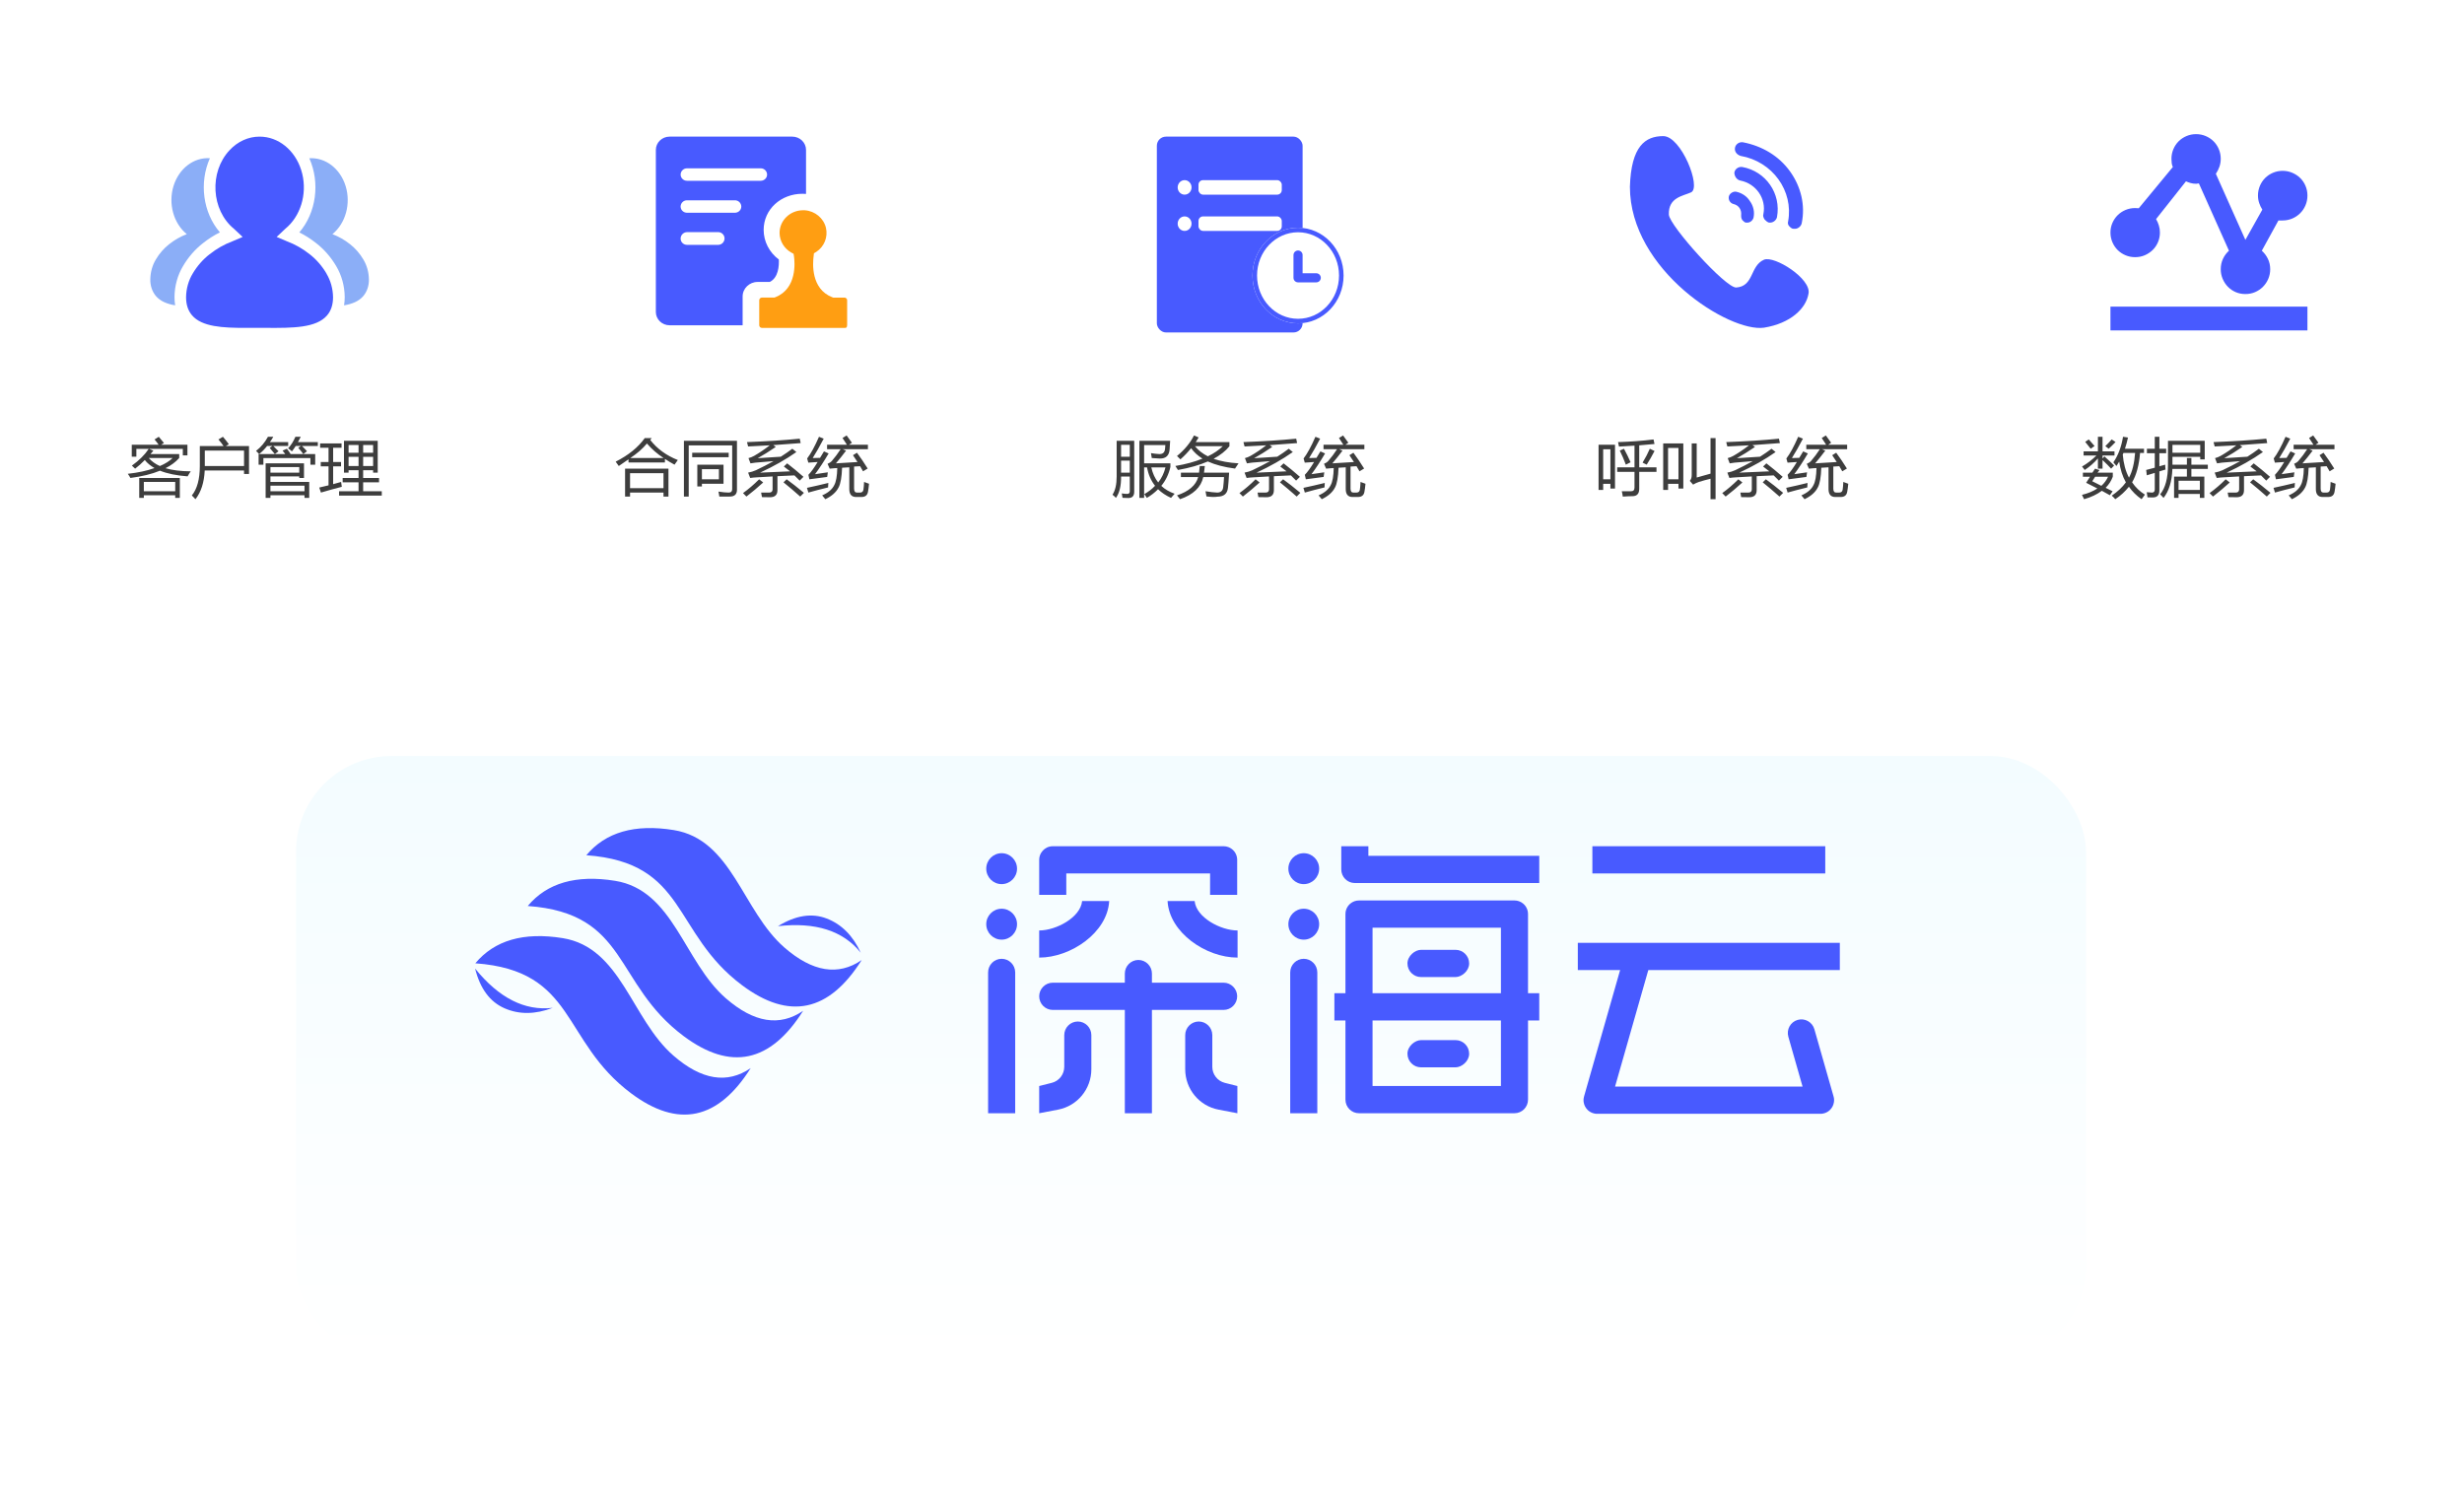 <svg xmlns="http://www.w3.org/2000/svg" xmlns:xlink="http://www.w3.org/1999/xlink" fill="none" version="1.1" width="541" height="329" viewBox="0 0 541 329"><defs><clipPath id="master_svg0_59_5586"><rect x="0" y="0" width="541" height="329" rx="0"/></clipPath><filter id="master_svg1_19_02395" filterUnits="objectBoundingBox" color-interpolation-filters="sRGB" x="-27" y="-18" width="150" height="166"><feFlood flood-opacity="0" result="BackgroundImageFix"/><feColorMatrix in="SourceAlpha" type="matrix" values="0 0 0 0 0 0 0 0 0 0 0 0 0 0 0 0 0 0 127 0"/><feMorphology radius="-5" operator="dilate" in="SourceAlpha" result="effect1_dropShadow"/><feOffset dy="9" dx="0"/><feGaussianBlur stdDeviation="8"/><feColorMatrix type="matrix" values="0 0 0 0 0.527 0 0 0 0 0.72 0 0 0 0 0.774 0 0 0 0.43 0"/><feBlend mode="normal" in2="BackgroundImageFix" result="effect1_dropShadow"/><feBlend mode="normal" in="SourceGraphic" in2="effect1_dropShadow" result="shape"/></filter><filter id="master_svg2_19_02973" filterUnits="objectBoundingBox" color-interpolation-filters="sRGB" x="-27" y="-18" width="150" height="166"><feFlood flood-opacity="0" result="BackgroundImageFix"/><feColorMatrix in="SourceAlpha" type="matrix" values="0 0 0 0 0 0 0 0 0 0 0 0 0 0 0 0 0 0 127 0"/><feMorphology radius="-5" operator="dilate" in="SourceAlpha" result="effect1_dropShadow"/><feOffset dy="9" dx="0"/><feGaussianBlur stdDeviation="8"/><feColorMatrix type="matrix" values="0 0 0 0 0.527 0 0 0 0 0.72 0 0 0 0 0.774 0 0 0 0.43 0"/><feBlend mode="normal" in2="BackgroundImageFix" result="effect1_dropShadow"/><feBlend mode="normal" in="SourceGraphic" in2="effect1_dropShadow" result="shape"/></filter><filter id="master_svg3_19_03004" filterUnits="objectBoundingBox" color-interpolation-filters="sRGB" x="-27" y="-18" width="150" height="166"><feFlood flood-opacity="0" result="BackgroundImageFix"/><feColorMatrix in="SourceAlpha" type="matrix" values="0 0 0 0 0 0 0 0 0 0 0 0 0 0 0 0 0 0 127 0"/><feMorphology radius="-5" operator="dilate" in="SourceAlpha" result="effect1_dropShadow"/><feOffset dy="9" dx="0"/><feGaussianBlur stdDeviation="8"/><feColorMatrix type="matrix" values="0 0 0 0 0.527 0 0 0 0 0.72 0 0 0 0 0.774 0 0 0 0.43 0"/><feBlend mode="normal" in2="BackgroundImageFix" result="effect1_dropShadow"/><feBlend mode="normal" in="SourceGraphic" in2="effect1_dropShadow" result="shape"/></filter><filter id="master_svg4_19_03270" filterUnits="objectBoundingBox" color-interpolation-filters="sRGB" x="-27" y="-18" width="150" height="166"><feFlood flood-opacity="0" result="BackgroundImageFix"/><feColorMatrix in="SourceAlpha" type="matrix" values="0 0 0 0 0 0 0 0 0 0 0 0 0 0 0 0 0 0 127 0"/><feMorphology radius="-5" operator="dilate" in="SourceAlpha" result="effect1_dropShadow"/><feOffset dy="9" dx="0"/><feGaussianBlur stdDeviation="8"/><feColorMatrix type="matrix" values="0 0 0 0 0.527 0 0 0 0 0.72 0 0 0 0 0.774 0 0 0 0.43 0"/><feBlend mode="normal" in2="BackgroundImageFix" result="effect1_dropShadow"/><feBlend mode="normal" in="SourceGraphic" in2="effect1_dropShadow" result="shape"/></filter><filter id="master_svg5_19_03299" filterUnits="objectBoundingBox" color-interpolation-filters="sRGB" x="-27" y="-18" width="150" height="166"><feFlood flood-opacity="0" result="BackgroundImageFix"/><feColorMatrix in="SourceAlpha" type="matrix" values="0 0 0 0 0 0 0 0 0 0 0 0 0 0 0 0 0 0 127 0"/><feMorphology radius="-5" operator="dilate" in="SourceAlpha" result="effect1_dropShadow"/><feOffset dy="9" dx="0"/><feGaussianBlur stdDeviation="8"/><feColorMatrix type="matrix" values="0 0 0 0 0.527 0 0 0 0 0.72 0 0 0 0 0.774 0 0 0 0.43 0"/><feBlend mode="normal" in2="BackgroundImageFix" result="effect1_dropShadow"/><feBlend mode="normal" in="SourceGraphic" in2="effect1_dropShadow" result="shape"/></filter><filter id="master_svg6_19_02357" filterUnits="objectBoundingBox" color-interpolation-filters="sRGB" x="-35" y="-15" width="463" height="203"><feFlood flood-opacity="0" result="BackgroundImageFix"/><feColorMatrix in="SourceAlpha" type="matrix" values="0 0 0 0 0 0 0 0 0 0 0 0 0 0 0 0 0 0 127 0"/><feMorphology radius="-17" operator="dilate" in="SourceAlpha" result="effect1_dropShadow"/><feOffset dy="20" dx="0"/><feGaussianBlur stdDeviation="13"/><feColorMatrix type="matrix" values="0 0 0 0 0.295 0 0 0 0 0.576 0 0 0 0 0.75 0 0 0 0.26 0"/><feBlend mode="normal" in2="BackgroundImageFix" result="effect1_dropShadow"/><feBlend mode="normal" in="SourceGraphic" in2="effect1_dropShadow" result="shape"/><feColorMatrix in="SourceAlpha" type="matrix" result="hardAlpha" values="0 0 0 0 0 0 0 0 0 0 0 0 0 0 0 0 0 0 127 0"/><feOffset dy="-5" dx="0"/><feGaussianBlur stdDeviation="6.5"/><feComposite in2="hardAlpha" operator="arithmetic" k2="-1" k3="1"/><feColorMatrix type="matrix" values="0 0 0 0 0.324 0 0 0 0 0.661 0 0 0 0 0.976 0 0 0 0.302 0"/><feBlend mode="normal" in2="shape" result="effect2_innerShadow"/></filter><linearGradient x1="0.5" y1="0" x2="0.5" y2="1" id="master_svg7_19_4344"><stop offset="0%" stop-color="#F3FCFF" stop-opacity="1"/><stop offset="100%" stop-color="#FFFFFF" stop-opacity="1"/></linearGradient><clipPath id="master_svg8_19_03269"><rect x="251" y="27" width="48" height="48" rx="0"/></clipPath><filter id="master_svg9_19_03112" filterUnits="objectBoundingBox" color-interpolation-filters="sRGB" x="0" y="0" width="20" height="21"><feFlood flood-opacity="0" result="BackgroundImageFix"/><feBlend mode="normal" in="SourceGraphic" in2="BackgroundImageFix" result="shape"/><feColorMatrix in="SourceAlpha" type="matrix" result="hardAlpha" values="0 0 0 0 0 0 0 0 0 0 0 0 0 0 0 0 0 0 127 0"/><feOffset dy="1" dx="0"/><feGaussianBlur stdDeviation="1"/><feComposite in2="hardAlpha" operator="arithmetic" k2="-1" k3="1"/><feColorMatrix type="matrix" values="0 0 0 0 0.173 0 0 0 0 0.482 0 0 0 0 0.374 0 0 0 0.302 0"/><feBlend mode="normal" in2="shape" result="effect1_innerShadow"/></filter><clipPath id="master_svga_19_3519"><rect x="461" y="27" width="48" height="48" rx="0"/></clipPath><clipPath id="master_svgb_19_3501"><rect x="33" y="27" width="48" height="48" rx="0"/></clipPath><clipPath id="master_svgc_19_3508"><rect x="141" y="27" width="48" height="48" rx="0"/></clipPath><clipPath id="master_svgd_19_3515"><rect x="354" y="27" width="48" height="48" rx="0"/></clipPath></defs><g clip-path="url(#master_svg0_59_5586)"><g filter="url(#master_svg1_19_02395)"><rect x="8" y="10" width="96" height="112" rx="13" fill="#FFFFFF" fill-opacity="1"/></g><g filter="url(#master_svg2_19_02973)"><rect x="115" y="10" width="96" height="112" rx="13" fill="#FFFFFF" fill-opacity="1"/></g><g filter="url(#master_svg3_19_03004)"><rect x="223" y="10" width="96" height="112" rx="13" fill="#FFFFFF" fill-opacity="1"/></g><g filter="url(#master_svg4_19_03270)"><rect x="330" y="10" width="96" height="112" rx="13" fill="#FFFFFF" fill-opacity="1"/></g><g filter="url(#master_svg5_19_03299)"><rect x="437" y="10" width="96" height="112" rx="13" fill="#FFFFFF" fill-opacity="1"/></g><g><path d="M32.676,98.533L33.674,98.957Q33.359,99.34,33.045,99.7L39.348,99.7L39.348,100.561Q38.213,101.864,36.34,102.808Q38.609,103.478,41.877,103.491Q41.508,104.025,41.193,104.599Q37.538,104.325,35.123,103.355Q32.471,104.453,28.629,104.95Q28.396,104.48,28.055,104.038Q31.509,103.655,33.92,102.776Q32.607,102.038,31.796,101.012Q30.771,102.07,29.668,102.908Q29.367,102.589,28.957,102.243Q31.377,100.497,32.676,98.533ZM30.57,104.95L39.484,104.95L39.484,109.325L38.473,109.325L38.473,108.741L31.582,108.741L31.582,109.325L30.57,109.325L30.57,104.95ZM28.93,97.658L34.831,97.658Q34.462,97.111,33.934,96.496L34.863,95.908Q35.41,96.523,35.998,97.271L35.369,97.658L41.152,97.658L41.152,99.991L40.141,99.991L40.141,98.56L29.941,98.56L29.941,100.283L28.93,100.283L28.93,97.658ZM38.473,105.825L31.582,105.825L31.582,107.866L38.473,107.866L38.473,105.825ZM37.898,100.575L32.671,100.575Q33.592,101.65,35.096,102.329Q36.841,101.596,37.898,100.575ZM47.961,96.496L48.945,95.908Q49.602,96.66,50.244,97.54L49.574,97.95L54.674,97.95L54.674,104.075L53.58,104.075L53.58,103.309L44.949,103.309Q44.762,107.26,42.916,109.616Q42.547,109.202,42.123,108.787Q43.873,106.631,43.873,102.325L43.873,97.95L49.091,97.95Q48.59,97.225,47.961,96.496ZM44.967,98.934L44.967,102.325L53.58,102.325L53.58,98.934L44.967,98.934ZM58.324,101.741L66.746,101.741L66.746,104.95L65.707,104.95L65.707,104.603L59.377,104.603L59.377,105.825L67.894,105.825L67.894,109.325L66.856,109.325L66.856,108.755L59.377,108.755L59.377,109.325L58.324,109.325L58.324,101.741ZM56.779,99.7L62.626,99.7Q62.385,99.358,62.043,98.943L62.986,98.533Q63.438,99.094,63.807,99.7L69.207,99.7L69.207,102.033L68.154,102.033L68.154,100.588L57.832,100.588L57.832,102.033L56.779,102.033L56.779,99.7ZM66.856,106.645L59.377,106.645L59.377,107.866L66.856,107.866L66.856,106.645ZM60.348,99.7Q59.828,99.034,59.213,98.346L59.828,97.922L58.652,97.922Q57.868,98.93,56.902,99.7Q56.629,99.403,56.219,99.007Q57.818,97.777,58.83,95.908L60.006,95.908Q59.664,96.523,59.263,97.075L63.273,97.075L63.273,97.922L59.992,97.922Q60.607,98.492,61.154,99.084L60.348,99.7ZM65.707,102.562L59.377,102.562L59.377,103.783L65.707,103.783L65.707,102.562ZM66.596,99.7Q66.144,99.071,65.488,98.337L66.085,97.922L64.928,97.922Q64.531,98.57,64.094,99.116Q63.793,98.816,63.26,98.446Q64.217,97.421,64.859,95.908L66.035,95.908Q65.743,96.523,65.415,97.075L69.781,97.075L69.781,97.922L66.281,97.922Q66.906,98.501,67.402,99.084L66.596,99.7ZM74.443,107.866L78.723,107.866L78.723,105.907L75.236,105.907L75.236,104.95L78.723,104.95L78.723,103.254L76.535,103.254L76.535,103.783L75.523,103.783L75.523,96.783L82.934,96.783L82.934,103.783L81.922,103.783L81.922,103.254L79.734,103.254L79.734,104.95L83.221,104.95L83.221,105.907L79.734,105.907L79.734,107.866L83.822,107.866L83.822,108.823L74.443,108.823L74.443,107.866ZM70.096,107.051Q71.148,106.809,72.133,106.567L72.133,102.407L70.424,102.407L70.424,101.45L72.133,101.45L72.133,98.323L70.287,98.323L70.287,97.366L74.99,97.366L74.99,98.323L73.144,98.323L73.144,101.45L74.881,101.45L74.881,102.407L73.144,102.407L73.144,106.308Q74.047,106.066,74.894,105.825Q74.963,106.44,75.045,106.891Q72.707,107.493,70.465,108.158L70.096,107.051ZM79.734,102.325L81.922,102.325L81.922,100.31L79.734,100.31L79.734,102.325ZM76.535,102.325L78.723,102.325L78.723,100.31L76.535,100.31L76.535,102.325ZM81.922,97.713L79.734,97.713L79.734,99.408L81.922,99.408L81.922,97.713ZM76.535,99.408L78.723,99.408L78.723,97.713L76.535,97.713L76.535,99.408Z" fill="#3D3D3D" fill-opacity="1"/></g><g><path d="M137.242,102.908L146.771,102.908L146.771,109.033L145.678,109.033L145.678,108.158L138.336,108.158L138.336,109.033L137.242,109.033L137.242,102.908ZM143.094,96.2L142.765,96.596Q145.049,99.527,148.822,101.012Q148.398,101.573,148.098,102.033Q146.99,101.436,145.992,100.766L145.992,101.545L137.994,101.545L137.994,100.862Q136.996,101.518,135.861,102.325Q135.588,101.892,135.178,101.372Q139.402,99.23,141.562,96.2L143.094,96.2ZM145.678,103.906L138.336,103.906L138.336,107.187L145.678,107.187L145.678,103.906ZM142.041,97.385Q140.646,99.075,138.39,100.575L145.705,100.575Q143.627,99.23,142.041,97.385ZM151.215,109.033L150.162,109.033L150.162,96.783L161.81,96.783L161.81,107.543Q161.81,109.033,160.211,109.033Q159.213,109.033,157.941,109.033Q157.873,108.555,157.75,107.939Q159.103,108.158,159.992,108.158Q160.758,108.158,160.758,107.397L160.758,97.795L151.215,97.795L151.215,109.033ZM153.101,102.033L158.857,102.033L158.857,106.226L154.113,106.226L154.113,106.809L153.101,106.809L153.101,102.033ZM157.846,103.017L154.113,103.017L154.113,105.241L157.846,105.241L157.846,103.017ZM151.98,99.408L159.992,99.408L159.992,100.392L151.98,100.392L151.98,99.408ZM172.83,101.741Q174.58,103.09,176.412,104.699Q175.961,105.137,175.578,105.533Q175.013,104.95,174.43,104.385Q172.607,104.457,170.697,104.562L170.697,107.629Q170.697,109.183,169.056,109.183Q168.387,109.183,167.293,109.156Q167.224,108.705,167.115,108.158Q168.264,108.158,168.879,108.158Q169.631,108.158,169.631,107.424L169.631,104.617Q167.972,104.708,166.254,104.808Q165.474,104.84,164.709,104.95L164.258,103.774Q165.16,103.614,165.967,103.254Q168.058,102.261,169.849,101.254Q167.471,101.441,165.857,101.586Q165.146,101.659,164.777,101.741L164.34,100.593Q164.996,100.424,165.57,100.101Q167.288,99.121,169.011,97.781Q166.664,97.922,164.258,98.032Q164.162,97.553,164.012,97.075Q170.533,96.829,175.592,96.323L175.797,97.293Q172.83,97.54,169.777,97.74L170.328,98.137Q168.181,99.604,166.363,100.611Q169.426,100.438,171.435,100.283Q172.803,99.413,173.965,98.533L174.853,99.258Q171.422,101.678,166.883,103.783Q169.603,103.687,173.482,103.496Q172.798,102.954,172.105,102.439L172.83,101.741ZM172.023,105.907L172.721,105.241Q174.443,106.486,176.508,108.217L175.701,109.033Q173.787,107.324,172.023,105.907ZM166.678,105.241L167.566,105.939Q165.816,107.543,163.889,109.033Q163.56,108.673,163.137,108.272Q164.914,107.001,166.678,105.241ZM188.156,99.408Q189.305,100.944,190.508,102.876Q190.029,103.15,189.496,103.491Q189.154,102.903,188.84,102.37Q188.206,102.411,187.527,102.443L187.527,107.288Q187.527,108.158,188.142,108.158L188.812,108.158Q189.482,108.158,189.578,107.511Q189.687,106.732,189.715,105.825Q190.166,106.016,190.808,106.221Q190.699,107.361,190.576,107.989Q190.385,109.129,189.14,109.129L187.965,109.129Q186.474,109.129,186.474,107.383L186.474,102.612Q185.709,102.653,184.889,102.707Q184.779,105.802,184.123,107.028Q183.344,108.591,181.211,109.616Q180.91,109.224,180.514,108.773Q182.496,107.916,183.166,106.526Q183.781,105.415,183.831,102.776Q183.549,102.794,183.262,102.808Q182.674,102.84,182.168,102.908L181.703,101.842Q182.291,101.605,182.646,101.208Q183.672,100.023,184.574,98.629L181.594,98.629L181.594,97.658L185.955,97.658Q185.445,96.824,184.984,96.177L185.887,95.616Q186.406,96.286,187.049,97.216L186.402,97.658L190.562,97.658L190.562,98.629L185.012,98.629L185.764,98.952Q184.629,100.47,183.535,101.741Q186.114,101.6,188.275,101.45Q187.755,100.634,187.281,99.955L188.156,99.408ZM178.955,104.12Q180.049,103.97,181.758,103.71Q181.676,104.257,181.621,104.722Q179.912,104.927,177.711,105.241L177.492,104.257Q178.349,103.396,179.525,101.445Q178.103,101.541,177.478,101.586L177.219,100.67Q178.422,99.112,179.816,95.908L180.855,96.318Q179.529,98.861,178.435,100.575Q179.333,100.561,180.049,100.534Q180.459,99.882,180.91,99.116L181.935,99.568Q180.377,102.211,178.955,104.12ZM177.178,107.119Q179.447,106.641,181.867,106.043Q181.812,106.754,181.812,107.028Q179.338,107.625,177.492,108.158L177.178,107.119Z" fill="#3D3D3D" fill-opacity="1"/></g><g><path d="M250.166,96.783L256.92,96.783Q256.851,97.913,256.81,98.565Q256.701,100.725,254.65,100.684Q254.09,100.657,252.887,100.575Q252.805,100.041,252.709,99.495Q253.721,99.663,254.527,99.7Q255.703,99.741,255.799,98.538Q255.84,98.168,255.867,97.726L251.205,97.726L251.205,101.741L256.974,101.741L256.974,102.548Q256.428,104.927,254.974,106.686Q256.154,107.798,257.904,108.413Q257.439,108.919,257.111,109.325Q255.43,108.559,254.263,107.42Q253.215,108.5,251.807,109.325Q251.547,108.91,251.246,108.495Q252.613,107.73,253.607,106.668Q252.271,104.991,251.848,102.63L251.205,102.63L251.205,109.325L250.166,109.325L250.166,96.783ZM245.176,96.783L249.031,96.783L249.031,107.971Q249.031,109.352,247.76,109.352Q247.062,109.352,246.461,109.311Q246.406,108.901,246.297,108.34Q246.994,108.45,247.5,108.45Q248.06,108.45,248.06,107.871L248.06,104.631L246.146,104.631Q246.187,107.707,245.012,109.325Q244.711,108.965,244.26,108.632Q245.176,107.228,245.176,104.649L245.176,96.783ZM255.894,102.63L252.786,102.63Q253.21,104.576,254.295,105.939Q255.425,104.526,255.894,102.63ZM246.146,103.783L248.06,103.783L248.06,101.144L246.146,101.144L246.146,103.783ZM248.06,97.672L246.146,97.672L246.146,100.297L248.06,100.297L248.06,97.672ZM262.156,95.616L263.181,96.054Q262.876,96.578,262.539,97.075L269.935,97.075L269.935,97.991Q268.664,99.563,266.458,100.739Q268.755,101.55,271.931,101.741Q271.494,102.357,271.166,102.89Q267.607,102.425,265.191,101.327Q262.48,102.512,258.629,103.2Q258.396,102.808,258.068,102.316Q261.495,101.746,264.015,100.702Q262.457,99.732,261.523,98.41Q260.461,99.736,259.176,100.866Q258.765,100.429,258.424,100.128Q260.939,98.055,262.156,95.616ZM259.285,103.783L263.264,103.783Q263.359,103.127,263.428,102.325L264.535,102.325Q264.448,103.127,264.353,103.783L269.867,103.783Q269.73,106.185,269.607,107.151Q269.389,109.042,267.31,109.056Q266.504,109.211,264.89,109.001Q264.808,108.495,264.685,107.866Q266.258,108.131,267.283,108.158Q268.445,108.131,268.568,106.969Q268.691,105.93,268.746,104.754L264.189,104.754Q263.464,108.103,259.094,109.616Q258.779,109.202,258.424,108.773Q262.348,107.447,263.072,104.754L259.285,104.754L259.285,103.783ZM268.473,97.977L262.37,97.977Q263.473,99.326,265.2,100.197Q267.174,99.253,268.473,97.977ZM281.83,101.741Q283.58,103.09,285.412,104.699Q284.961,105.137,284.578,105.533Q284.013,104.95,283.43,104.385Q281.607,104.457,279.697,104.562L279.697,107.629Q279.697,109.183,278.056,109.183Q277.387,109.183,276.293,109.156Q276.224,108.705,276.115,108.158Q277.264,108.158,277.879,108.158Q278.631,108.158,278.631,107.424L278.631,104.617Q276.972,104.708,275.254,104.808Q274.474,104.84,273.709,104.95L273.258,103.774Q274.16,103.614,274.967,103.254Q277.058,102.261,278.849,101.254Q276.471,101.441,274.857,101.586Q274.146,101.659,273.777,101.741L273.34,100.593Q273.996,100.424,274.57,100.101Q276.288,99.121,278.011,97.781Q275.664,97.922,273.258,98.032Q273.162,97.553,273.012,97.075Q279.533,96.829,284.592,96.323L284.797,97.293Q281.83,97.54,278.777,97.74L279.328,98.137Q277.181,99.604,275.363,100.611Q278.426,100.438,280.435,100.283Q281.803,99.413,282.965,98.533L283.853,99.258Q280.422,101.678,275.883,103.783Q278.603,103.687,282.482,103.496Q281.798,102.954,281.105,102.439L281.83,101.741ZM281.023,105.907L281.721,105.241Q283.443,106.486,285.508,108.217L284.701,109.033Q282.787,107.324,281.023,105.907ZM275.678,105.241L276.566,105.939Q274.816,107.543,272.889,109.033Q272.56,108.673,272.137,108.272Q273.914,107.001,275.678,105.241ZM297.156,99.408Q298.305,100.944,299.508,102.876Q299.029,103.15,298.496,103.491Q298.154,102.903,297.84,102.37Q297.206,102.411,296.527,102.443L296.527,107.288Q296.527,108.158,297.142,108.158L297.812,108.158Q298.482,108.158,298.578,107.511Q298.687,106.732,298.715,105.825Q299.166,106.016,299.808,106.221Q299.699,107.361,299.576,107.989Q299.385,109.129,298.14,109.129L296.965,109.129Q295.474,109.129,295.474,107.383L295.474,102.612Q294.709,102.653,293.889,102.707Q293.779,105.802,293.123,107.028Q292.344,108.591,290.211,109.616Q289.91,109.224,289.514,108.773Q291.496,107.916,292.166,106.526Q292.781,105.415,292.831,102.776Q292.549,102.794,292.262,102.808Q291.674,102.84,291.168,102.908L290.703,101.842Q291.291,101.605,291.646,101.208Q292.672,100.023,293.574,98.629L290.594,98.629L290.594,97.658L294.955,97.658Q294.445,96.824,293.984,96.177L294.887,95.616Q295.406,96.286,296.049,97.216L295.402,97.658L299.562,97.658L299.562,98.629L294.012,98.629L294.764,98.952Q293.629,100.47,292.535,101.741Q295.114,101.6,297.275,101.45Q296.755,100.634,296.281,99.955L297.156,99.408ZM287.955,104.12Q289.049,103.97,290.758,103.71Q290.676,104.257,290.621,104.722Q288.912,104.927,286.711,105.241L286.492,104.257Q287.349,103.396,288.525,101.445Q287.103,101.541,286.478,101.586L286.219,100.67Q287.422,99.112,288.816,95.908L289.855,96.318Q288.529,98.861,287.435,100.575Q288.333,100.561,289.049,100.534Q289.459,99.882,289.91,99.116L290.935,99.568Q289.377,102.211,287.955,104.12ZM286.178,107.119Q288.447,106.641,290.867,106.043Q290.812,106.754,290.812,107.028Q288.338,107.625,286.492,108.158L286.178,107.119Z" fill="#3D3D3D" fill-opacity="1"/></g><g><path d="M350.984,97.658L354.594,97.658L354.594,107.283L353.582,107.283L353.582,106.239L351.996,106.239L351.996,107.575L350.984,107.575L350.984,97.658ZM355.072,102.616L358.873,102.616L358.873,97.854Q357.296,97.963,355.469,98.059Q355.387,97.594,355.264,97.075Q359.488,96.947,363.056,96.491L363.262,97.489Q361.78,97.644,359.912,97.786L359.912,102.616L363.699,102.616L363.699,103.614L359.912,103.614L359.912,107.324Q359.912,108.919,358.476,108.947Q357.601,108.947,356.303,109.042Q356.234,108.495,356.084,107.866Q357.424,107.866,358.135,107.866Q358.873,107.866,358.873,107.055L358.873,103.614L355.072,103.614L355.072,102.616ZM353.582,98.656L351.996,98.656L351.996,105.241L353.582,105.241L353.582,98.656ZM360.65,101.582Q361.635,99.946,362.236,98.533L363.275,99.025Q362.387,100.725,361.553,102.033L360.65,101.582ZM355.646,98.943L356.562,98.533Q357.396,100.073,358.012,101.5L356.973,102.033Q356.371,100.411,355.646,98.943ZM365.176,97.366L369.592,97.366L369.592,107.283L368.525,107.283L368.525,106.239L366.242,106.239L366.242,107.575L365.176,107.575L365.176,97.366ZM375.566,96.2L376.674,96.2L376.674,109.616L375.566,109.616L375.566,105.123Q374.117,105.474,373.023,105.82Q372.422,106.016,371.738,106.408L371.014,105.592Q371.437,105.123,371.437,104.312L371.437,97.366L372.531,97.366L372.531,104.854Q373.789,104.512,375.566,104.002L375.566,96.2ZM368.525,98.364L366.242,98.364L366.242,105.241L368.525,105.241L368.525,98.364ZM387.83,101.741Q389.58,103.09,391.412,104.699Q390.961,105.137,390.578,105.533Q390.013,104.95,389.43,104.385Q387.607,104.457,385.697,104.562L385.697,107.629Q385.697,109.183,384.056,109.183Q383.387,109.183,382.293,109.156Q382.224,108.705,382.115,108.158Q383.264,108.158,383.879,108.158Q384.631,108.158,384.631,107.424L384.631,104.617Q382.972,104.708,381.254,104.808Q380.474,104.84,379.709,104.95L379.258,103.774Q380.16,103.614,380.967,103.254Q383.058,102.261,384.849,101.254Q382.471,101.441,380.857,101.586Q380.146,101.659,379.777,101.741L379.34,100.593Q379.996,100.424,380.57,100.101Q382.288,99.121,384.011,97.781Q381.664,97.922,379.258,98.032Q379.162,97.553,379.012,97.075Q385.533,96.829,390.592,96.323L390.797,97.293Q387.83,97.54,384.777,97.74L385.328,98.137Q383.181,99.604,381.363,100.611Q384.426,100.438,386.435,100.283Q387.803,99.413,388.965,98.533L389.853,99.258Q386.422,101.678,381.883,103.783Q384.603,103.687,388.482,103.496Q387.798,102.954,387.105,102.439L387.83,101.741ZM387.023,105.907L387.721,105.241Q389.443,106.486,391.508,108.217L390.701,109.033Q388.787,107.324,387.023,105.907ZM381.678,105.241L382.566,105.939Q380.816,107.543,378.889,109.033Q378.56,108.673,378.137,108.272Q379.914,107.001,381.678,105.241ZM403.156,99.408Q404.305,100.944,405.508,102.876Q405.029,103.15,404.496,103.491Q404.154,102.903,403.84,102.37Q403.206,102.411,402.527,102.443L402.527,107.288Q402.527,108.158,403.142,108.158L403.812,108.158Q404.482,108.158,404.578,107.511Q404.687,106.732,404.715,105.825Q405.166,106.016,405.808,106.221Q405.699,107.361,405.576,107.989Q405.385,109.129,404.14,109.129L402.965,109.129Q401.474,109.129,401.474,107.383L401.474,102.612Q400.709,102.653,399.889,102.707Q399.779,105.802,399.123,107.028Q398.344,108.591,396.211,109.616Q395.91,109.224,395.514,108.773Q397.496,107.916,398.166,106.526Q398.781,105.415,398.831,102.776Q398.549,102.794,398.262,102.808Q397.674,102.84,397.168,102.908L396.703,101.842Q397.291,101.605,397.646,101.208Q398.672,100.023,399.574,98.629L396.594,98.629L396.594,97.658L400.955,97.658Q400.445,96.824,399.984,96.177L400.887,95.616Q401.406,96.286,402.049,97.216L401.402,97.658L405.562,97.658L405.562,98.629L400.012,98.629L400.764,98.952Q399.629,100.47,398.535,101.741Q401.114,101.6,403.275,101.45Q402.755,100.634,402.281,99.955L403.156,99.408ZM393.955,104.12Q395.049,103.97,396.758,103.71Q396.676,104.257,396.621,104.722Q394.912,104.927,392.711,105.241L392.492,104.257Q393.349,103.396,394.525,101.445Q393.103,101.541,392.478,101.586L392.219,100.67Q393.422,99.112,394.816,95.908L395.855,96.318Q394.529,98.861,393.435,100.575Q394.333,100.561,395.049,100.534Q395.459,99.882,395.91,99.116L396.935,99.568Q395.377,102.211,393.955,104.12ZM392.178,107.119Q394.447,106.641,396.867,106.043Q396.812,106.754,396.812,107.028Q394.338,107.625,392.492,108.158L392.178,107.119Z" fill="#3D3D3D" fill-opacity="1"/></g><g><path d="M466.133,95.908L467.226,96.072Q466.939,97.389,466.557,98.533L470.74,98.533L470.74,99.463L469.879,99.463Q469.537,103.519,468.129,105.907Q469.236,107.556,470.945,108.609Q470.508,109.17,470.207,109.616Q468.539,108.463,467.431,106.877Q466.174,108.454,464.437,109.616Q464.137,109.252,463.658,108.828Q465.572,107.547,466.762,105.92Q465.654,103.942,465.299,101.354Q465.012,101.874,464.697,102.325Q464.424,101.96,464.014,101.523Q465.599,99.217,466.133,95.908ZM457.328,103.783L459.406,103.783Q459.707,103.355,459.994,102.908L460.978,103.222Q460.76,103.51,460.541,103.783L463.89,103.783L463.89,104.672Q463.371,106.062,462.318,107.114Q463.07,107.493,463.849,107.871L463.248,108.741Q462.4,108.254,461.484,107.766Q459.939,108.937,457.588,109.616Q457.369,109.179,457.123,108.659Q459.119,108.172,460.5,107.256Q459.324,106.645,458.039,106.007Q458.476,105.364,458.887,104.685L457.328,104.685L457.328,103.783ZM457.478,99.116L460.623,99.116L460.623,95.908L461.635,95.908L461.635,99.116L464.26,99.116L464.26,100.019L461.635,100.019L461.635,100.68L462.045,100.21Q463.316,101.345,464.178,102.215L463.521,102.908Q462.769,102.07,461.635,101.017L461.635,102.908L460.623,102.908L460.623,100.661Q459.379,102.106,457.724,103.2Q457.465,102.84,457.137,102.439Q458.859,101.445,460.295,100.019L457.478,100.019L457.478,99.116ZM468.785,99.463L466.228,99.463Q466.16,99.645,466.078,99.814Q466.324,102.771,467.445,104.881Q468.539,102.844,468.785,99.463ZM459.379,105.67Q460.349,106.153,461.375,106.677Q462.318,105.834,462.851,104.685L460.008,104.685Q459.693,105.191,459.379,105.67ZM463.644,96.491L464.492,97.052Q463.74,97.854,462.988,98.533Q462.674,98.26,462.25,97.959Q462.961,97.28,463.644,96.491ZM457.834,97.025L458.613,96.491Q459.228,97.161,459.885,97.931L459.037,98.533Q458.435,97.736,457.834,97.025ZM477.344,104.658L480.16,104.658L480.16,102.963L476.974,102.963Q476.824,107.082,475.033,109.325Q474.705,108.937,474.295,108.536Q476.004,106.44,476.004,102.092L476.004,96.783L484.07,96.783L484.07,100.866L483.086,100.866L483.086,100.31L476.988,100.31L476.988,102.033L480.16,102.033L480.16,100.575L481.144,100.575L481.144,102.033L484.754,102.033L484.754,102.963L481.144,102.963L481.144,104.658L483.988,104.658L483.988,109.325L483.004,109.325L483.004,108.463L478.328,108.463L478.328,109.325L477.344,109.325L477.344,104.658ZM471.219,103.191Q472.189,102.949,473.105,102.698L473.105,99.517L471.383,99.517L471.383,98.533L473.105,98.533L473.105,95.908L474.117,95.908L474.117,98.533L475.607,98.533L475.607,99.517L474.117,99.517L474.117,102.384Q474.769,102.211,475.389,102.033Q475.402,102.648,475.471,103.099Q474.769,103.305,474.117,103.505L474.117,107.648Q474.117,109.197,472.764,109.224Q472.34,109.238,471.506,109.211Q471.451,108.664,471.342,108.076Q472.094,108.158,472.49,108.158Q473.105,108.158,473.105,107.461L473.105,103.838Q472.171,104.116,471.355,104.366L471.219,103.191ZM483.086,97.685L476.988,97.685L476.988,99.408L483.086,99.408L483.086,97.685ZM483.004,105.56L478.328,105.56L478.328,107.575L483.004,107.575L483.004,105.56ZM494.83,101.741Q496.58,103.09,498.412,104.699Q497.961,105.137,497.578,105.533Q497.013,104.95,496.43,104.385Q494.607,104.457,492.697,104.562L492.697,107.629Q492.697,109.183,491.056,109.183Q490.387,109.183,489.293,109.156Q489.224,108.705,489.115,108.158Q490.264,108.158,490.879,108.158Q491.631,108.158,491.631,107.424L491.631,104.617Q489.972,104.708,488.254,104.808Q487.474,104.84,486.709,104.95L486.258,103.774Q487.16,103.614,487.967,103.254Q490.058,102.261,491.849,101.254Q489.471,101.441,487.857,101.586Q487.146,101.659,486.777,101.741L486.34,100.593Q486.996,100.424,487.57,100.101Q489.288,99.121,491.011,97.781Q488.664,97.922,486.258,98.032Q486.162,97.553,486.012,97.075Q492.533,96.829,497.592,96.323L497.797,97.293Q494.83,97.54,491.777,97.74L492.328,98.137Q490.181,99.604,488.363,100.611Q491.426,100.438,493.435,100.283Q494.803,99.413,495.965,98.533L496.853,99.258Q493.422,101.678,488.883,103.783Q491.603,103.687,495.482,103.496Q494.798,102.954,494.105,102.439L494.83,101.741ZM494.023,105.907L494.721,105.241Q496.443,106.486,498.508,108.217L497.701,109.033Q495.787,107.324,494.023,105.907ZM488.678,105.241L489.566,105.939Q487.816,107.543,485.889,109.033Q485.56,108.673,485.137,108.272Q486.914,107.001,488.678,105.241ZM510.156,99.408Q511.305,100.944,512.508,102.876Q512.029,103.15,511.496,103.491Q511.154,102.903,510.84,102.37Q510.206,102.411,509.527,102.443L509.527,107.288Q509.527,108.158,510.142,108.158L510.812,108.158Q511.482,108.158,511.578,107.511Q511.687,106.732,511.715,105.825Q512.166,106.016,512.808,106.221Q512.699,107.361,512.576,107.989Q512.385,109.129,511.14,109.129L509.965,109.129Q508.474,109.129,508.474,107.383L508.474,102.612Q507.709,102.653,506.889,102.707Q506.779,105.802,506.123,107.028Q505.344,108.591,503.211,109.616Q502.91,109.224,502.514,108.773Q504.496,107.916,505.166,106.526Q505.781,105.415,505.831,102.776Q505.549,102.794,505.262,102.808Q504.674,102.84,504.168,102.908L503.703,101.842Q504.291,101.605,504.646,101.208Q505.672,100.023,506.574,98.629L503.594,98.629L503.594,97.658L507.955,97.658Q507.445,96.824,506.984,96.177L507.887,95.616Q508.406,96.286,509.049,97.216L508.402,97.658L512.562,97.658L512.562,98.629L507.012,98.629L507.764,98.952Q506.629,100.47,505.535,101.741Q508.114,101.6,510.275,101.45Q509.755,100.634,509.281,99.955L510.156,99.408ZM500.955,104.12Q502.049,103.97,503.758,103.71Q503.676,104.257,503.621,104.722Q501.912,104.927,499.711,105.241L499.492,104.257Q500.349,103.396,501.525,101.445Q500.103,101.541,499.478,101.586L499.219,100.67Q500.422,99.112,501.816,95.908L502.855,96.318Q501.529,98.861,500.435,100.575Q501.333,100.561,502.049,100.534Q502.459,99.882,502.91,99.116L503.935,99.568Q502.377,102.211,500.955,104.12ZM499.178,107.119Q501.447,106.641,503.867,106.043Q503.812,106.754,503.812,107.028Q501.338,107.625,499.492,108.158L499.178,107.119Z" fill="#3D3D3D" fill-opacity="1"/></g><g><g filter="url(#master_svg6_19_02357)"><rect x="65" y="151" width="393" height="133" rx="21" fill="url(#master_svg7_19_4344)" fill-opacity="1"/></g><g><g><g style="opacity:0;"><rect x="97.479" y="163" width="326.521" height="100" rx="0" fill="#FFFFFF" fill-opacity="1"/></g><g><g style="opacity:0;"><rect x="97" y="163" width="99.511" height="100" rx="0" fill="#FFFFFF" fill-opacity="1"/></g><g><g><path d="M128.734,187.79Q135.083,180.193,147.922,182.265C160.759,184.337,162.968,199.991,172.216,208.048Q181.465,216.105,189.196,210.807Q178.428,227.903,162.968,216.363C147.508,204.824,150.959,189.4,128.734,187.789L128.734,187.79Z" fill="#485AFF" fill-opacity="1"/></g><g><path d="M115.873,198.936Q122.223,191.339,135.061,193.41C147.898,195.482,150.107,211.137,159.356,219.193Q168.604,227.251,176.335,221.952Q165.567,239.049,150.107,227.509C134.647,215.97,138.098,200.546,115.873,198.935L115.873,198.936Z" fill="#485AFF" fill-opacity="1"/></g><g><path d="M104.362,211.519Q110.712,203.922,123.55,205.993C136.388,208.065,138.596,223.72,147.845,231.776Q157.093,239.834,164.824,234.535Q154.057,251.632,138.596,240.092C123.136,228.553,126.587,213.129,104.362,211.518L104.362,211.519Z" fill="#485AFF" fill-opacity="1"/></g><g><path d="M170.815,203.364Q176.623,199.797,181.516,201.688Q186.41,203.58,188.992,209.2Q183.184,201.959,170.815,203.365L170.815,203.364Z" fill="#485AFF" fill-opacity="1"/></g><g><path d="M104.316,212.675Q105.976,219.308,110.789,221.401Q115.601,223.495,121.36,221.299Q112.168,222.382,104.316,212.676L104.316,212.675Z" fill="#485AFF" fill-opacity="1"/></g></g></g><g><g><ellipse cx="219.923" cy="202.93" rx="3.379" ry="3.396" fill="#485AFF" fill-opacity="1"/></g><g><ellipse cx="219.923" cy="190.739" rx="3.379" ry="3.396" fill="#485AFF" fill-opacity="1"/></g><g transform="matrix(0,-1,1,0,157.833,541.415)"><rect x="349.624" y="191.791" width="5.979" height="51.132" rx="0" fill="#485AFF" fill-opacity="1"/></g><g transform="matrix(0,-1,1,0,133.424,559.432)"><rect x="346.428" y="213.004" width="5.979" height="57.526" rx="0" fill="#485AFF" fill-opacity="1"/></g><g transform="matrix(0,-1,1,0,94.483,523.565)"><rect x="309.024" y="214.541" width="5.979" height="13.544" rx="2.989" fill="#485AFF" fill-opacity="1"/></g><g transform="matrix(-1,1.2246468525851679e-16,-1.2246468525851679e-16,-1,445.798,488.885)"><path d="M222.899,244.442L228.848,244.442L228.848,275.364C228.848,277.014,227.515,278.353,225.874,278.353C224.232,278.353,222.899,277.014,222.899,275.364L222.899,244.442Z" fill="#485AFF" fill-opacity="1"/></g><g><ellipse cx="286.256" cy="202.93" rx="3.379" ry="3.396" fill="#485AFF" fill-opacity="1"/></g><g><ellipse cx="286.256" cy="190.739" rx="3.379" ry="3.396" fill="#485AFF" fill-opacity="1"/></g><g transform="matrix(-1,1.2246468525851679e-16,-1.2246468525851679e-16,-1,578.461,488.885)"><path d="M289.23,244.442L295.18,244.442L295.18,275.364C295.18,277.014,293.846,278.353,292.205,278.353C290.564,278.353,289.23,277.014,289.23,275.364L289.23,244.442Z" fill="#485AFF" fill-opacity="1"/></g><g transform="matrix(0,-1,1,0,74.659,543.389)"><rect x="309.024" y="234.365" width="5.979" height="13.544" rx="2.989" fill="#485AFF" fill-opacity="1"/></g><g><path d="M337.961,218.092L335.495,218.092L335.495,200.709C335.495,200.555,335.484,200.402,335.461,200.254C335.393,199.809,335.228,199.395,334.987,199.038C334.96,198.998,334.933,198.959,334.905,198.921C334.762,198.729,334.596,198.555,334.413,198.402C333.899,197.976,333.24,197.72,332.521,197.72L298.384,197.72C297.665,197.72,297.006,197.976,296.492,198.402C296.308,198.555,296.143,198.729,296,198.921C295.972,198.959,295.944,198.998,295.917,199.038C295.676,199.395,295.511,199.809,295.443,200.254C295.421,200.402,295.409,200.555,295.409,200.709L295.409,218.092L292.98,218.092L292.98,224.07L295.409,224.07L295.409,241.453C295.409,243.105,296.74,244.442,298.384,244.442L332.521,244.442C334.164,244.442,335.495,243.105,335.495,241.453L335.495,224.07L337.961,224.07L337.961,218.092ZM301.358,203.698L329.546,203.698L329.546,218.092L301.358,218.092L301.358,203.698ZM329.546,238.465L301.358,238.465L301.358,224.071L329.546,224.071L329.546,238.465Z" fill="#485AFF" fill-opacity="1"/></g><g><path d="M402.695,241.574C402.695,241.56,402.695,241.548,402.694,241.534C402.694,241.509,402.694,241.484,402.692,241.459C402.691,241.431,402.69,241.402,402.688,241.375C402.687,241.356,402.685,241.338,402.684,241.318C402.681,241.282,402.677,241.247,402.673,241.212C402.672,241.202,402.67,241.192,402.669,241.181C402.663,241.137,402.656,241.093,402.649,241.049L402.649,241.046C402.625,240.919,402.596,240.795,402.557,240.674L398.37,225.999C397.917,224.412,396.27,223.494,394.691,223.949C393.112,224.404,392.198,226.059,392.651,227.646L395.772,238.585L354.606,238.585L362.308,211.595C362.761,210.008,361.847,208.352,360.268,207.897C358.689,207.442,357.042,208.36,356.589,209.947L347.821,240.674C347.783,240.795,347.753,240.919,347.731,241.046L347.731,241.049C347.722,241.093,347.715,241.138,347.71,241.181C347.709,241.191,347.707,241.201,347.706,241.212C347.702,241.247,347.698,241.283,347.695,241.318C347.693,241.337,347.692,241.355,347.691,241.375C347.689,241.403,347.688,241.431,347.686,241.459C347.685,241.484,347.684,241.509,347.684,241.534C347.684,241.548,347.683,241.56,347.683,241.574C347.683,241.585,347.683,241.596,347.683,241.606C347.683,241.633,347.684,241.658,347.685,241.684C347.685,241.71,347.687,241.735,347.689,241.76C347.69,241.781,347.692,241.804,347.694,241.825C347.697,241.855,347.699,241.886,347.703,241.916C347.705,241.93,347.707,241.943,347.708,241.957C347.713,241.995,347.718,242.033,347.724,242.071C347.724,242.075,347.725,242.079,347.726,242.083C347.834,242.714,348.138,243.276,348.574,243.706L348.575,243.708C348.609,243.74,348.643,243.772,348.677,243.804C348.68,243.807,348.684,243.81,348.688,243.814C348.72,243.843,348.752,243.87,348.785,243.897C348.79,243.901,348.796,243.905,348.801,243.91C348.834,243.936,348.867,243.962,348.901,243.987C348.905,243.99,348.91,243.993,348.914,243.996C348.95,244.022,348.986,244.048,349.023,244.072L349.026,244.075C349.394,244.317,349.818,244.48,350.275,244.539L350.29,244.541C350.329,244.546,350.368,244.55,350.408,244.554C350.424,244.555,350.439,244.556,350.455,244.557C350.485,244.559,350.515,244.561,350.545,244.562C350.57,244.562,350.593,244.564,350.616,244.564C350.63,244.564,350.642,244.565,350.656,244.565L399.718,244.565C399.731,244.565,399.744,244.565,399.758,244.564C399.781,244.564,399.805,244.564,399.829,244.562C399.859,244.561,399.889,244.559,399.919,244.557C399.934,244.556,399.95,244.556,399.966,244.554C400.005,244.551,400.045,244.546,400.084,244.541L400.099,244.539C400.555,244.48,400.979,244.317,401.347,244.075L401.351,244.072C401.388,244.048,401.424,244.022,401.46,243.996C401.464,243.993,401.469,243.99,401.473,243.987C401.507,243.962,401.54,243.936,401.573,243.91C401.578,243.906,401.584,243.902,401.588,243.897C401.621,243.871,401.654,243.843,401.686,243.814C401.69,243.81,401.693,243.807,401.697,243.804C401.732,243.772,401.765,243.741,401.798,243.708L401.8,243.706C402.236,243.276,402.54,242.714,402.648,242.083C402.648,242.079,402.649,242.075,402.65,242.071C402.655,242.033,402.661,241.995,402.666,241.957C402.668,241.943,402.67,241.93,402.671,241.916C402.675,241.886,402.677,241.855,402.68,241.825C402.682,241.804,402.684,241.782,402.685,241.76C402.687,241.734,402.688,241.71,402.689,241.684C402.69,241.658,402.69,241.633,402.69,241.606C402.69,241.596,402.69,241.585,402.69,241.574L402.695,241.574Z" fill="#485AFF" fill-opacity="1"/></g><g><path d="M270.551,186.498C270.477,186.437,270.401,186.38,270.321,186.325C270.243,186.271,270.16,186.222,270.076,186.175C269.992,186.129,269.905,186.087,269.817,186.049C269.772,186.03,269.728,186.012,269.682,185.995C269.363,185.877,269.02,185.812,268.661,185.812L231.142,185.812C230.835,185.812,230.538,185.859,230.259,185.947C230.166,185.977,230.076,186.01,229.986,186.048C229.942,186.066,229.898,186.087,229.855,186.107C229.508,186.276,229.199,186.51,228.943,186.794C228.814,186.936,228.7,187.09,228.6,187.254C228.55,187.336,228.503,187.421,228.462,187.508C228.273,187.899,228.167,188.339,228.167,188.801L228.167,196.486L234.116,196.486L234.116,191.79L265.688,191.79L265.688,196.486L271.637,196.486L271.637,188.801C271.637,187.876,271.213,187.046,270.552,186.496L270.551,186.498Z" fill="#485AFF" fill-opacity="1"/></g><g><path d="M300.441,187.916L300.441,185.812L294.492,185.812L294.492,190.905C294.492,192.557,295.823,193.895,297.466,193.895L337.961,193.895L337.961,187.916L300.441,187.916Z" fill="#485AFF" fill-opacity="1"/></g><g><path d="M268.661,215.778L252.919,215.778L252.919,213.775C252.919,212.132,251.581,210.786,249.945,210.786C248.308,210.786,246.97,212.131,246.97,213.775L246.97,215.778L231.142,215.778C229.505,215.778,228.167,217.123,228.167,218.768C228.167,220.411,229.505,221.757,231.142,221.757L246.97,221.757L246.97,244.442L252.919,244.442L252.919,221.757L268.661,221.757C270.298,221.757,271.636,220.412,271.636,218.768C271.636,217.123,270.298,215.778,268.661,215.778Z" fill="#485AFF" fill-opacity="1"/></g><g><path d="M236.645,224.3C235.009,224.3,233.67,225.645,233.67,227.289L233.67,234.242C233.67,235.909,232.541,237.363,230.932,237.769L228.166,238.465L228.166,244.443L232.318,243.648C236.554,242.838,239.619,239.115,239.619,234.781L239.619,227.289C239.619,225.645,238.281,224.3,236.644,224.3L236.645,224.3Z" fill="#485AFF" fill-opacity="1"/></g><g><path d="M263.201,224.3C264.838,224.3,266.176,225.645,266.176,227.289L266.176,234.242C266.176,235.909,267.305,237.363,268.914,237.769L271.68,238.465L271.68,244.443L267.529,243.648C263.293,242.838,260.227,239.115,260.227,234.781L260.227,227.289C260.227,225.645,261.566,224.3,263.202,224.3L263.201,224.3Z" fill="#485AFF" fill-opacity="1"/></g><g><path d="M243.535,197.853C243.161,204.761,235.134,210.267,228.166,210.267L228.166,204.31C231.863,204.31,237.23,201.474,237.592,197.853L243.535,197.853Z" fill="#485AFF" fill-opacity="1"/></g><g><path d="M256.354,197.853C256.728,204.761,264.755,210.267,271.723,210.267L271.723,204.31C268.026,204.31,262.659,201.474,262.297,197.853L256.354,197.853Z" fill="#485AFF" fill-opacity="1"/></g></g></g></g></g><g clip-path="url(#master_svg8_19_03269)"><g><g><rect x="254" y="30" width="32" height="43" rx="2" fill="#485AFF" fill-opacity="1"/></g><g><ellipse cx="260.095" cy="41.148" rx="1.524" ry="1.593" fill="#FFFFFF" fill-opacity="1"/></g><g><ellipse cx="260.095" cy="49.111" rx="1.524" ry="1.593" fill="#FFFFFF" fill-opacity="1"/></g><g><rect x="263.143" y="39.555" width="18.286" height="3.185" rx="1" fill="#FFFFFF" fill-opacity="1"/></g><g><rect x="263.143" y="47.518" width="18.286" height="3.185" rx="1" fill="#FFFFFF" fill-opacity="1"/></g></g><g><g filter="url(#master_svg9_19_03112)"><ellipse cx="285" cy="59.5" rx="10" ry="10.5" fill="#FFFFFF" fill-opacity="1"/><ellipse cx="285" cy="59.5" rx="9.5" ry="10" fill-opacity="0" stroke-opacity="1" stroke="#485AFF" fill="none" stroke-width="1"/></g><g><path d="M284,56L284,61Q284,61.098,284.019,61.195Q284.038,61.292,284.076,61.383Q284.114,61.474,284.168,61.556Q284.223,61.637,284.293,61.707Q284.362,61.777,284.444,61.831Q284.526,61.886,284.617,61.924Q284.708,61.962,284.805,61.981Q284.901,62,285,62L289,62Q289.098,62,289.195,61.981Q289.292,61.962,289.383,61.924Q289.474,61.886,289.555,61.831Q289.637,61.777,289.707,61.707Q289.777,61.637,289.831,61.556Q289.886,61.474,289.924,61.383Q289.961,61.292,289.981,61.195Q290,61.098,290,61Q290,60.902,289.981,60.805Q289.961,60.708,289.924,60.617Q289.886,60.526,289.831,60.444Q289.777,60.363,289.707,60.293Q289.637,60.223,289.555,60.169Q289.474,60.114,289.383,60.076Q289.292,60.038,289.195,60.019Q289.098,60,289,60L286,60L286,56Q286,55.902,285.981,55.805Q285.961,55.708,285.924,55.617Q285.886,55.526,285.831,55.444Q285.777,55.363,285.707,55.293Q285.637,55.223,285.555,55.169Q285.474,55.114,285.383,55.076Q285.292,55.038,285.195,55.019Q285.098,55,285,55Q284.901,55,284.805,55.019Q284.708,55.038,284.617,55.076Q284.526,55.114,284.444,55.169Q284.362,55.223,284.293,55.293Q284.223,55.363,284.168,55.444Q284.114,55.526,284.076,55.617Q284.038,55.708,284.019,55.805Q284,55.902,284,56Z" fill-rule="evenodd" fill="#485AFF" fill-opacity="1"/></g></g></g><g><g clip-path="url(#master_svga_19_3519)"><g><path d="M468.786,56.468C468.044,56.468,467.341,56.328,466.675,56.046C466.01,55.765,465.435,55.381,464.949,54.895C464.462,54.409,464.079,53.833,463.797,53.168C463.516,52.503,463.375,51.8,463.375,51.058C463.375,50.316,463.516,49.619,463.797,48.966C464.079,48.314,464.463,47.745,464.949,47.259C465.435,46.773,466.01,46.389,466.675,46.107C467.341,45.826,468.044,45.685,468.786,45.685C468.94,45.685,469.08,45.692,469.208,45.705C469.336,45.717,469.464,45.724,469.592,45.724L477.075,36.667C476.947,36.412,476.864,36.13,476.826,35.823C476.788,35.516,476.768,35.196,476.768,34.864C476.768,34.122,476.909,33.418,477.19,32.753C477.472,32.088,477.856,31.513,478.342,31.027C478.828,30.54,479.403,30.157,480.069,29.875C480.734,29.594,481.437,29.453,482.179,29.453C482.921,29.453,483.625,29.594,484.29,29.875C484.955,30.157,485.531,30.54,486.017,31.027C486.503,31.513,486.887,32.088,487.168,32.753C487.449,33.418,487.59,34.122,487.59,34.864C487.59,35.478,487.494,36.06,487.302,36.61C487.11,37.16,486.848,37.678,486.516,38.164L493.001,52.669L496.723,46.031C496.442,45.596,496.212,45.116,496.033,44.592C495.854,44.067,495.764,43.511,495.764,42.922C495.764,42.18,495.905,41.477,496.186,40.812C496.468,40.147,496.851,39.571,497.338,39.085C497.824,38.599,498.399,38.215,499.064,37.934C499.73,37.652,500.433,37.512,501.175,37.512C501.917,37.512,502.621,37.652,503.286,37.934C503.951,38.215,504.533,38.599,505.032,39.085C505.531,39.571,505.921,40.147,506.202,40.812C506.484,41.477,506.625,42.181,506.625,42.922C506.625,43.69,506.484,44.406,506.202,45.071C505.921,45.736,505.531,46.319,505.032,46.817C504.533,47.316,503.951,47.706,503.286,47.988C502.62,48.269,501.917,48.41,501.175,48.41L500.254,48.41L496.608,55.049C497.171,55.56,497.619,56.161,497.952,56.852C498.284,57.543,498.45,58.298,498.45,59.116C498.45,59.858,498.31,60.562,498.028,61.227C497.747,61.892,497.357,62.474,496.858,62.973C496.359,63.472,495.783,63.862,495.131,64.143C494.478,64.425,493.769,64.565,493.001,64.565C492.234,64.565,491.524,64.425,490.871,64.143C490.219,63.862,489.65,63.472,489.164,62.973C488.677,62.474,488.294,61.892,488.012,61.227C487.731,60.562,487.59,59.858,487.59,59.116C487.59,58.298,487.75,57.543,488.07,56.852C488.39,56.161,488.831,55.56,489.394,55.049L482.793,40.275C482.537,40.326,482.333,40.351,482.179,40.351C481.77,40.351,481.38,40.3,481.009,40.198C480.638,40.096,480.286,39.968,479.954,39.814L473.391,48.103C473.647,48.538,473.852,49.005,474.005,49.504C474.159,50.002,474.235,50.52,474.235,51.058C474.235,51.8,474.095,52.503,473.813,53.168C473.532,53.833,473.142,54.409,472.643,54.895C472.144,55.381,471.568,55.765,470.916,56.046C470.264,56.328,469.554,56.468,468.786,56.468ZM463.375,67.328L506.625,67.328L506.625,72.547L463.375,72.547L463.375,67.328Z" fill="#485AFF" fill-opacity="1"/></g></g></g><g><g clip-path="url(#master_svgb_19_3501)"><g><path d="M71.694,60.079C70.711,58.407,69.458,56.966,68.003,55.835C66.467,54.611,64.783,53.651,63.006,52.986L60.741,52.024L62.639,50.235C65.969,47.514,67.458,42.683,66.362,38.158C65.266,33.632,61.82,30.382,57.746,30.032Q57.369,30,56.981,30C54.539,29.996,52.188,31.062,50.405,32.98C45.894,37.784,46.361,46.141,51.369,50.241L53.274,52.03L51.007,52.995C49.231,53.66,47.549,54.616,46.012,55.835C44.552,56.965,43.293,58.406,42.303,60.079C41.386,61.599,40.882,63.396,40.854,65.245C40.854,66.891,41.278,68.179,42.15,69.22C44.323,71.784,48.938,71.995,53.884,71.995L58.588,71.995C64.172,72.021,69.447,72.045,71.827,69.235C72.702,68.205,73.125,66.888,73.125,65.251C73.097,63.404,72.596,61.609,71.684,60.088L71.694,60.079Z" fill="#485AFF" fill-opacity="1"/></g><g><path d="M44.568,53.394C45.736,52.463,46.98,51.668,48.285,51.021C44.567,46.712,43.68,40.143,46.086,34.74C42.528,34.507,39.266,37.011,38.088,40.879C36.91,44.747,38.102,49.044,41.01,51.414C39.639,51.93,38.34,52.67,37.153,53.611C35.994,54.511,34.996,55.657,34.212,56.987C33.445,58.266,33.024,59.776,33.002,61.329C32.963,62.688,33.401,64.008,34.219,64.99C35.214,66.163,36.699,66.75,38.459,67.043C38.361,66.438,38.312,65.823,38.313,65.207C38.339,62.785,38.99,60.427,40.183,58.431C41.352,56.446,42.841,54.736,44.568,53.394ZM79.786,56.987C79.001,55.658,78.003,54.513,76.845,53.614C75.657,52.672,74.358,51.931,72.988,51.414C75.887,49.042,77.073,44.751,75.897,40.889C74.722,37.027,71.467,34.524,67.914,34.749C70.32,40.152,69.433,46.721,65.715,51.03C67.019,51.677,68.264,52.472,69.432,53.403C71.159,54.743,72.647,56.451,73.817,58.434C75.01,60.43,75.661,62.788,75.687,65.21C75.688,65.826,75.639,66.441,75.541,67.046C77.301,66.753,78.786,66.166,79.781,64.993C80.599,64.011,81.037,62.691,80.998,61.332C80.976,59.778,80.554,58.266,79.786,56.987Z" fill="#8BAEF7" fill-opacity="1"/></g></g></g><g><g clip-path="url(#master_svgc_19_3508)"><g><path d="M173.956,30C175.621,30,176.973,31.308,176.973,32.919L176.973,42.579C176.72,42.549,176.438,42.549,176.186,42.549C171.472,42.549,167.669,45.954,167.669,50.484C167.669,53.034,168.925,55.437,171.001,56.987C171.064,58.323,170.94,60.939,169.018,61.907L166.35,61.907C164.53,61.907,163.052,63.338,163.052,65.099L163.052,71.423L147.016,71.423C145.352,71.423,144,70.115,144,68.504L144,32.919C144,31.308,145.352,30,147.016,30L173.956,30ZM157.674,50.97L150.849,50.97C150.079,50.981,149.455,51.598,149.437,52.367C149.437,53.157,150.062,53.765,150.849,53.765L157.668,53.765C158.445,53.767,159.077,53.143,159.083,52.367C159.085,51.994,158.936,51.636,158.671,51.373C158.405,51.11,158.045,50.965,157.671,50.969L157.674,50.97ZM161.351,43.98L150.849,43.98C150.08,43.966,149.447,44.58,149.437,45.348C149.437,46.107,150.062,46.716,150.849,46.716L161.348,46.716C162.132,46.716,162.76,46.107,162.76,45.348C162.75,44.58,162.117,43.966,161.348,43.98L161.351,43.98ZM167.008,36.96L150.852,36.96C150.483,36.954,150.127,37.094,149.861,37.351C149.597,37.608,149.445,37.959,149.44,38.328C149.44,39.087,150.065,39.696,150.852,39.696L167.008,39.696C167.795,39.696,168.423,39.087,168.423,38.328C168.418,37.959,168.267,37.608,168.002,37.351C167.737,37.094,167.38,36.954,167.011,36.96L167.008,36.96Z" fill="#485AFF" fill-opacity="1"/></g><g><path d="M176.696,46.17C178.928,46.32,180.845,47.901,181.347,50.028C181.817,52.063,180.964,54.175,179.211,55.314L178.706,55.62L178.646,56.196C178.424,57.867,178.045,63.429,182.701,65.256L182.951,65.346L185.402,65.346C185.748,65.346,186,65.616,186,65.922L186,71.361C186,71.94,185.781,72,185.498,72L167.296,72C166.972,72.005,166.705,71.748,166.699,71.424L166.699,65.922C166.699,65.589,166.984,65.343,167.299,65.343L170.033,65.343L170.252,65.253C175.059,63.369,174.494,57.504,174.338,56.349L174.245,55.74L173.71,55.437C172.16,54.562,171.19,52.932,171.163,51.153C171.163,48.387,173.491,46.167,176.318,46.167L176.696,46.167L176.696,46.17Z" fill="#FF9E12" fill-opacity="1"/></g></g></g><g><g clip-path="url(#master_svgd_19_3515)"><g><path d="M393.01,37.62C390.568,34.228,386.904,32.057,382.698,31.243C381.883,31.107,381.069,31.65,380.934,32.464C380.798,33.278,381.341,33.957,382.155,34.228C389.211,35.45,393.824,41.962,392.603,48.611C392.467,49.018,392.603,49.425,392.874,49.697C393.146,49.968,393.417,50.24,393.824,50.24L394.096,50.24C394.774,50.24,395.453,49.697,395.588,49.018C396.402,45.083,395.452,41.013,393.01,37.62ZM382.155,39.656C385.547,40.334,387.854,43.591,387.175,46.983C387.04,47.391,387.175,47.797,387.447,48.205C387.718,48.476,387.989,48.748,388.397,48.883L388.668,48.883C389.346,48.883,390.025,48.34,390.161,47.662C391.111,42.506,387.718,37.621,382.562,36.671C381.748,36.535,380.934,37.078,380.798,37.892C380.798,38.706,381.341,39.52,382.155,39.656ZM380.662,44.812C381.748,45.083,382.426,46.033,382.29,47.255C382.29,47.662,382.29,47.933,382.562,48.34C382.833,48.612,383.105,48.883,383.376,48.883L383.647,48.883C384.326,48.883,384.869,48.34,385.004,47.797C385.276,46.576,385.004,45.219,384.19,44.134C383.512,43.048,382.426,42.37,381.205,42.098C380.527,41.963,379.713,42.506,379.577,43.184C379.441,43.998,379.984,44.676,380.662,44.812ZM387.311,57.024C384.19,58.381,385.14,62.859,381.205,63.131C378.898,63.266,366.55,49.562,366.415,47.119C366.279,43.32,369.536,43.048,371.3,42.234C373.606,41.149,369.128,29.886,365.193,29.886C361.258,29.886,358.137,32.058,357.866,41.013C357.866,59.331,379.712,73.036,387.311,71.951C393.145,71.001,396.538,67.745,397.08,64.488C397.759,61.23,389.618,56.074,387.311,57.024Z" fill="#485AFF" fill-opacity="1"/></g></g></g></g></svg>